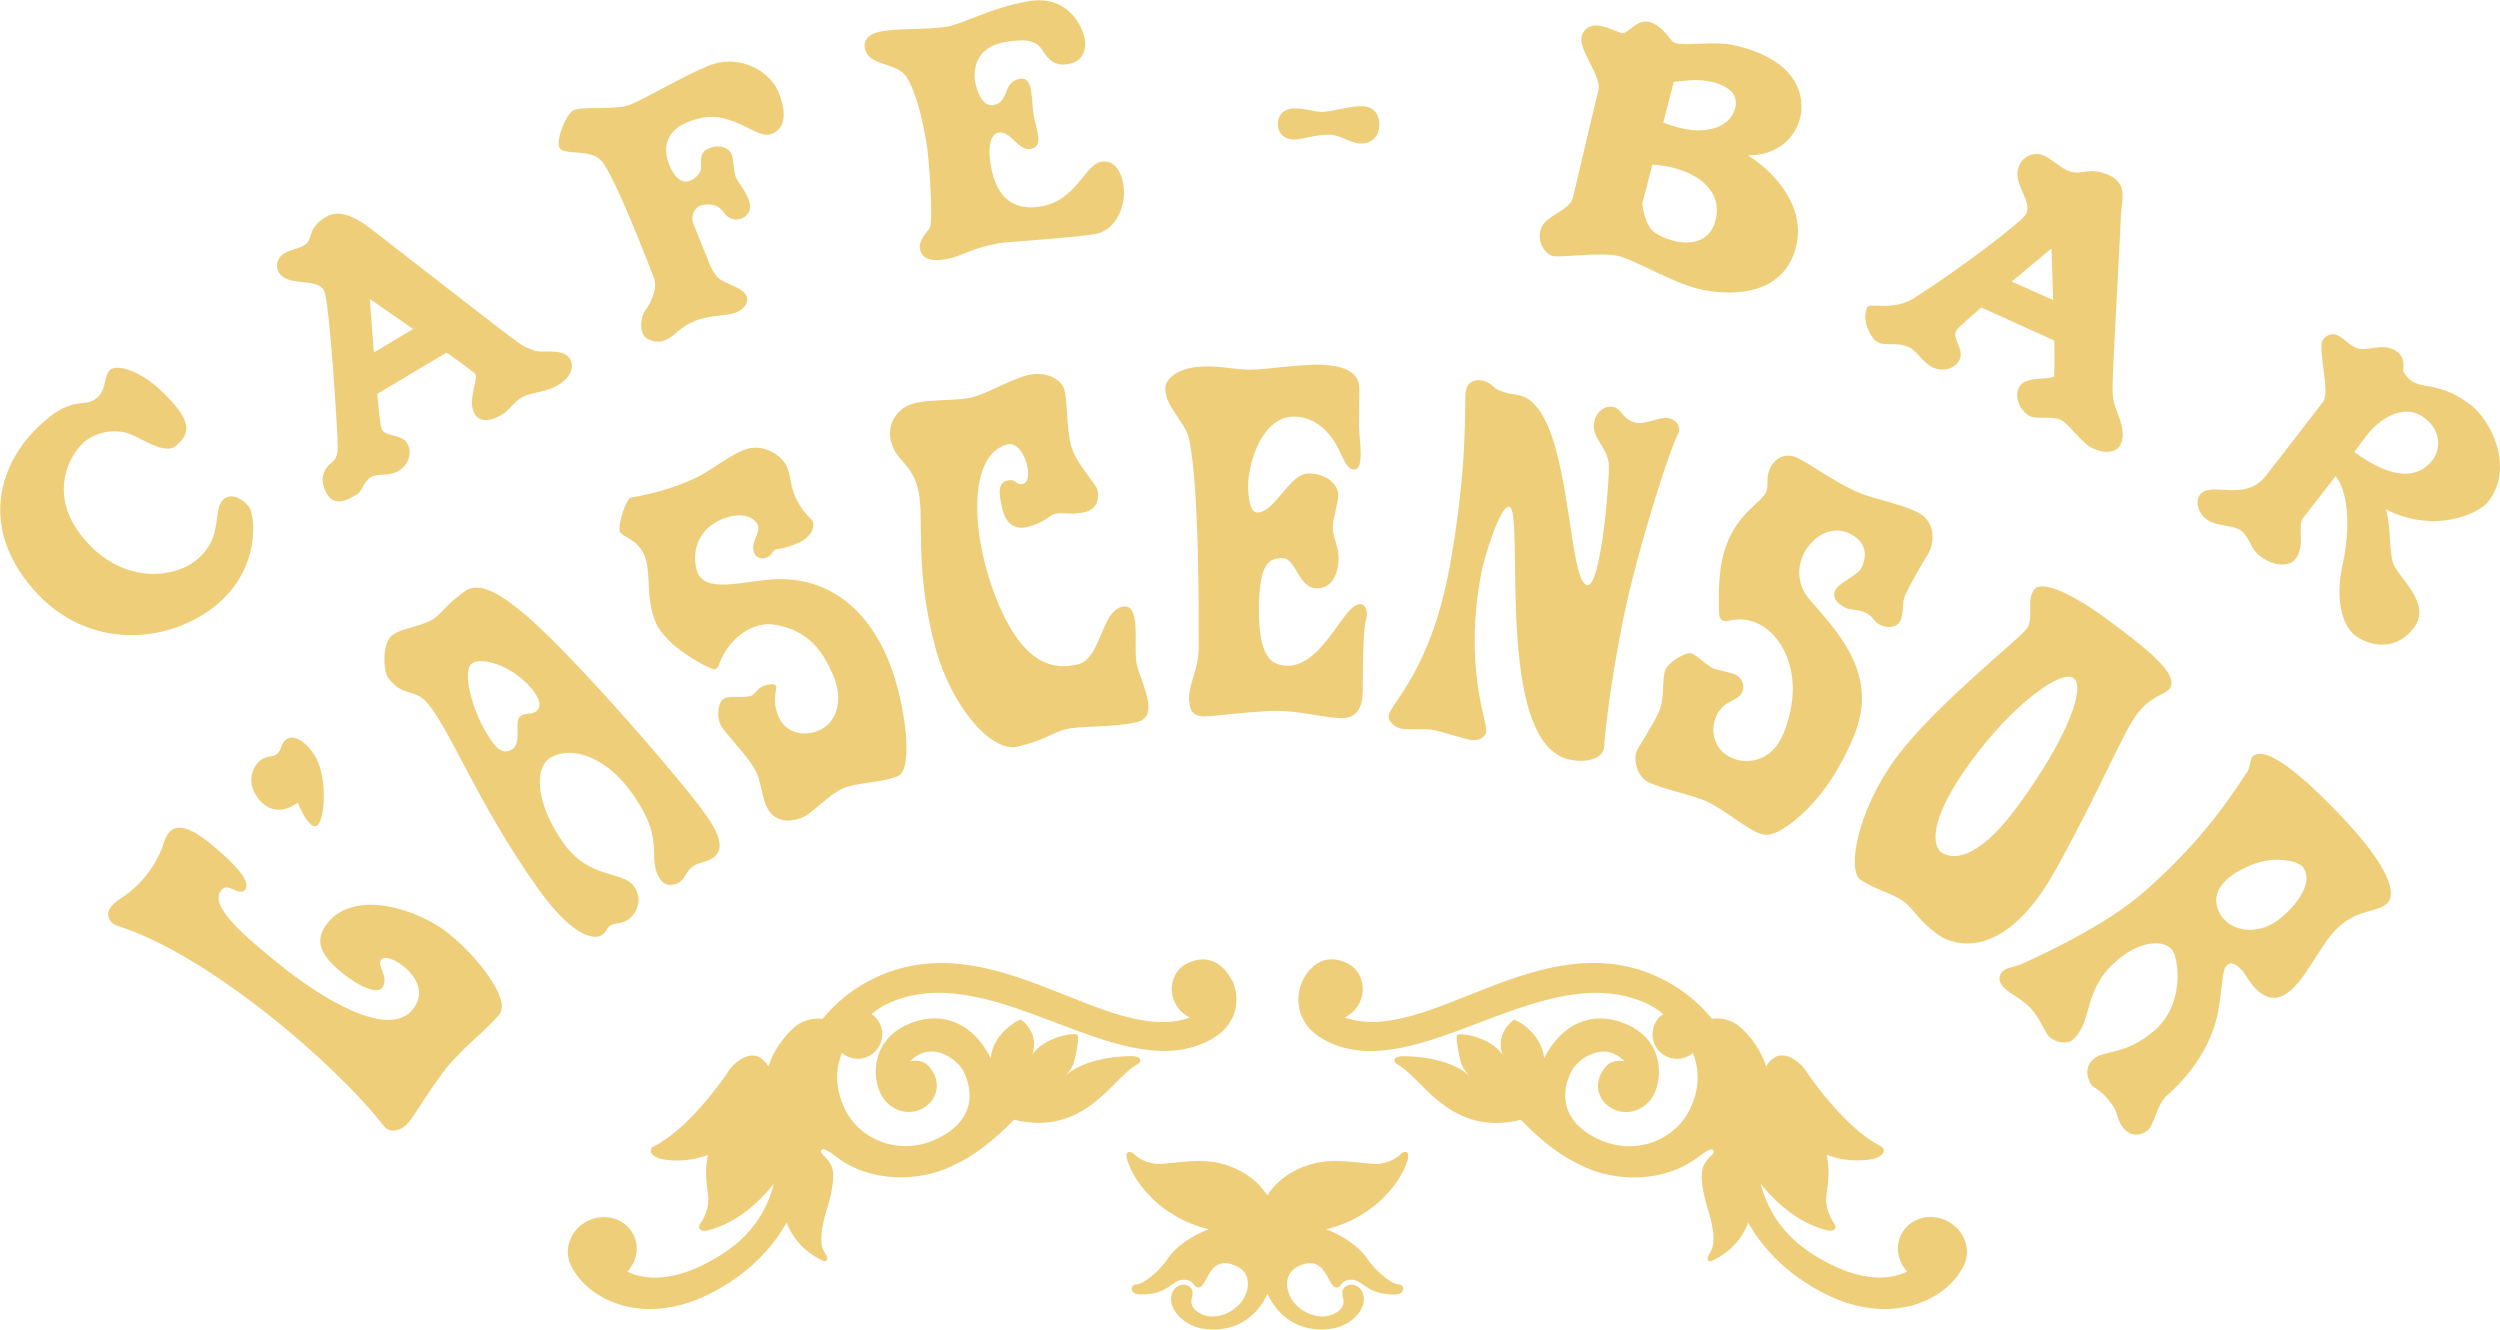 <svg xmlns="http://www.w3.org/2000/svg" xmlns:xlink="http://www.w3.org/1999/xlink" id="Capa_1" viewBox="0 0 208.29 110.78"><defs><style>.cls-1{fill:none;}.cls-2{fill:#efce7a;}.cls-3{clip-path:url(#clippath);}</style><clipPath id="clippath"><rect class="cls-1" x="1585.64" y="177.46" width="907.09" height="510.24"></rect></clipPath></defs><g class="cls-3"><image width="4960" height="3507" transform="translate(2555.89 -2503.86) rotate(90) scale(.85)"></image></g><path class="cls-2" d="M4.07,34.77c2.2-1.71,2.97-.82,3.93-1.56.96-.74.59-1.94,1.2-2.42.52-.41,2.4-.05,4.44,1.97s2.51,3.22.98,4.41c-.94.73-2.78-.64-3.84-1.03-1.06-.39-2.58-.24-3.66.6-1.21.94-3.16,4.25-.39,7.82,3.16,4.07,7.52,3.73,9.54,2.17,2.51-1.95,1.31-4.32,2.41-5.18.64-.5,1.56.03,2.06.67.5.64,1.09,5.24-2.94,8.37-4.03,3.13-11.02,3.71-15.53-2.1-4.21-5.41-1.88-10.83,1.82-13.71Z"></path><path class="cls-2" d="M47.54,29.98c-.54-1.03-2.23-.54-2.94-.75s-.97-.38-1.49-.74c-1.06-.74-10.51-8.12-11.49-8.87-.98-.75-2.88-2.44-4.4-1.58-1.77,1-.99,1.9-1.93,2.43-.5.28-.98.28-1.58.62-.6.34-.78,1.04-.52,1.53.73,1.39,3.19.41,3.81,1.6.47.9,1.17,12.39,1.14,13.05-.03.65-.14.97-.51,1.27-.37.3-1.2,1.09-.45,2.51.74,1.42,2.15.37,2.58.12.43-.24.54-1.07,1.17-1.43.64-.36,1.42-.02,2.24-.48.82-.46,1.21-1.48.78-2.29-.42-.81-1.8-.55-2.14-1.2-.1-.19-.24-1.39-.38-2.95l5.78-3.45c1.34.95,2.34,1.7,2.41,1.82.21.39-.66,2.18-.12,3.21.54,1.03,1.7.5,2.29.17.59-.33,1.01-1.08,1.72-1.48.72-.4,1.94-.41,2.91-.96.97-.55,1.49-1.43,1.1-2.16ZM31.15,29.37c-.13-1.71-.25-3.38-.34-4.46.8.55,2.18,1.5,3.61,2.5-.94.56-2.31,1.38-3.27,1.96Z"></path><path class="cls-2" d="M176.29,34.05c-.24-.69-.27-1-.28-1.62-.04-1.26.67-13.15.69-14.36.02-1.2.66-2.69-.91-3.44-1.82-.87-2.37.14-3.62-.46-.51-.24-1.23-.9-1.85-1.2-.62-.3-1.62-.14-2.06.76-.74,1.5,1.12,2.93.55,4.1-.3.6-5.44,4.52-9.31,6.99-1.8,1.15-3.71.35-3.93.79-.38.78-.04,1.96.55,2.64.72.81,1.69.09,2.97.7.65.31,1.08,1.24,1.92,1.65.84.4,1.87.15,2.26-.64.39-.79-.61-1.76-.3-2.39.09-.19.95-.96,2.1-1.95l6.08,2.75c.03,1.61.03,2.84-.03,2.96-.19.38-2.42-.07-2.91.94-.49,1.01.31,2.11.91,2.4.61.29,1.84-.04,2.57.31s1.66,1.88,2.65,2.36,1.99.41,2.34-.31c.49-1.01-.15-2.28-.39-2.97ZM167.61,23.46c1.27-1.06,2.51-2.09,3.31-2.76.03.95.09,2.59.14,4.3-.99-.45-2.43-1.09-3.45-1.54Z"></path><path class="cls-2" d="M46.59,12.26c.31.76,2.51.07,3.48,1.1,1.15,1.22,4.06,8.92,4.4,9.76s-.13,1.93-.8,2.89c-.28.41-.5,1.9.37,2.27s1.26.09,1.64-.06.98-.98,2.2-1.48c1.23-.5,2.73-.42,3.43-.7s1.11-.84.88-1.4-1.42-.93-2.11-1.31c-.6-.33-.98-1.36-1.24-2.03-.27-.67-.79-1.95-1.07-2.65s.16-1.34.53-1.49c.28-.11,1.33-.4,2,.54.83,1.18,2.29.38,2.2-.55s-1-1.92-1.19-2.38-.18-1.49-.36-1.93-.89-.89-1.89-.48c-1,.4-.51,1.43-.69,1.85s-.5.69-.9.85-1.12.12-1.71-1.33-.23-2.85,1.55-3.56c1.24-.5,2.2-.57,3.44-.18,1.61.5,2.64,1.53,3.57,1.15,1.26-.51,1.14-1.99.54-3.47-.66-1.64-3.15-3.28-5.86-2.18-2.07.84-5.26,2.74-6.49,3.23s-3.85.11-4.69.45c-.68.28-1.48,2.47-1.24,3.08Z"></path><path class="cls-2" d="M72.08,4.07c.26,1.45,2.65,1.11,3.43,2.32s1.3,3.34,1.65,5.32c.29,1.59.59,6.88.31,7.29-.29.41-.95,1.01-.82,1.75.2,1.12,1.55.95,2.19.84,1.36-.24,1.95-.88,4.34-1.32.66-.12,6.35-.46,8.1-.78s2.61-2.45,2.31-4.13c-.3-1.69-1.19-2.01-1.84-1.89-1.36.24-2.06,3.2-4.96,3.72s-3.88-1.43-4.22-3.3.04-2.74.62-2.84c1.03-.19,1.63,1.54,2.66,1.36,1.14-.2.52-1.47.28-2.76-.23-1.3,0-3.29-1.13-3.09-1.56.28-.84,1.94-2.23,2.19-.95.17-1.39-1.23-1.52-1.91s-.2-2.86,2.45-3.33c1.9-.34,2.66-.08,3.14.65.48.73.93,1.4,2.21,1.17s1.46-1.35,1.32-2.09c-.21-1.16-1.48-3.72-4.73-3.13-3.24.58-5.29,1.85-6.75,2.11s-4.04.13-5.45.39c-1.41.25-1.47,1.02-1.38,1.49Z"></path><path class="cls-2" d="M107.88,9.04c.9-.03,1.61.31,2.35.28.74-.03,1.96-.43,3.09-.47,1.14-.04,1.57.65,1.6,1.49.03.84-.48,1.58-1.47,1.62-.98.03-1.69-.77-2.83-.74s-1.98.37-2.77.4-1.35-.48-1.38-1.18.3-1.37,1.4-1.41Z"></path><path class="cls-2" d="M150.09,9.02c.07-2.09-1.34-4.19-5.29-5.18-2.1-.53-4.33.09-5.32-.29-.04-.02-.08-.04-.12-.06-.53-.68-1.09-1.44-1.95-1.66-1.11-.28-1.78,1.07-2.32.93-.27-.07-.98-.43-1.68-.59s-1.41.04-1.63.87c-.29,1.12,1.69,3.31,1.39,4.48-.3,1.17-1.86,7.91-2.13,8.98-.28,1.07-2.39,1.48-2.68,2.63-.3,1.15.39,2.04,1.04,2.2.66.16,3.97-.36,5.44,0,1.47.37,4.38,2.16,6.61,2.72,2.23.56,7.06.89,8.18-3.45.89-3.42-1.88-6.35-4.01-7.66,3.1.02,4.42-2.22,4.48-3.94ZM140.81,6.69c1.69-.13,4.23.48,3.76,2.32-.48,1.84-2.76,1.92-3.56,1.83-.69-.07-1.52-.26-2.43-.63.39-1.52.73-2.81.87-3.38.34-.04.78-.1,1.36-.14ZM142.93,18.36c-.8,3.1-4.83,1.55-5.43.66-.41-.62-.59-1.35-.67-2.06.22-.87.52-2.02.84-3.25,3.37.22,5.95,1.99,5.26,4.65Z"></path><path class="cls-2" d="M205.76,33.68c-2.39-1.85-3.95-1.25-4.88-1.97-.28-.21-.51-.49-.66-.81.09-.72-.05-1.25-.43-1.55-1.06-.82-2.21-.2-3.06-.27-.79-.06-1.3-.79-1.89-1.11-.54-.29-1.02-.03-1.3.32-.51.67.65,4.37,0,5.2-.64.83-4.32,5.59-4.73,6.12-1.78,2.31-4.59.42-5.51,1.6-.4.52-.24,1.46.54,2.06s2.25.45,2.91.96c.66.51.74,1.49,1.53,2.09,1.16.9,2.45.92,2.98.24.85-1.1.11-2.75.63-3.42.2-.26,1.35-1.71,2.71-3.48,1.21,1.58,1.14,4.86.57,7.43-.64,2.87,0,5.04,1.02,5.83,1.02.79,3.28,1.5,4.89-.57,1.6-2.07-1.21-4.12-1.69-5.42-.36-.96-.16-3.07-.61-4.5,3.92,2.04,7.69.45,8.54-.65,2.18-2.82.27-6.72-1.56-8.13ZM202.67,38.33c-.61.78-2.34,2.42-6.52-.68.36-.47.71-.95,1.05-1.4,0,0,0,0,0,0,.97-1.26,3.07-2.78,4.83-1.41,1.47,1.14,1.25,2.7.64,3.5Z"></path><path class="cls-2" d="M9.69,77.11c7.4,2.25,18.07,11.3,22.28,16.69.6.76,1.57.34,2.11-.33.54-.67,1.77-2.81,3.15-4.53,1.38-1.71,3.4-3.21,4.38-4.43.98-1.22-1.8-4.78-4.24-6.74s-7.74-3.76-10.06-.89c-.96,1.2-1.01,2.4,1.2,4.18,1.5,1.21,2.91,1.75,3.3,1.26.7-.87-.47-1.85-.04-2.39.57-.71,4.54,1.79,2.62,4.17-2.1,2.61-7.97-1.22-10.97-3.64s-6.06-4.97-4.99-6.29c.6-.74,1.47.6,2-.06s-.95-2.25-3.01-3.91c-2.05-1.65-2.92-1.36-3.38-.79-.46.57-.44,1.76-1.86,3.52-1.42,1.76-2.26,1.8-2.91,2.6-.6.74-.01,1.44.39,1.56Z"></path><path class="cls-2" d="M23.02,62.86c.6-.49.2-.74.85-1.27.5-.41,1.69.07,2.52,1.67s.73,4.99.04,5.51-1.8-2.14-1.89-2.66.83.25.83.25c-1,1.1-2.63,1.69-3.8.24-1.18-1.46-.45-2.79.09-3.23.54-.43,1.05-.26,1.36-.52Z"></path><path class="cls-2" d="M58.46,67.4c-3.28-4.28-11.79-13.93-15.2-16.6-1.08-.84-3.16-2.54-4.55-1.53-1.67,1.22-1.67,1.62-2.57,2.27s-2.6.75-3.46,1.38c-.86.63-.76,2.97-.34,3.55,1.05,1.46,2.07,1.01,2.94,1.78,1.91,1.69,4.42,8.66,9.64,15.91,3.04,4.22,4.78,4.07,5.23,3.74s.34-.51.68-.77.96-.12,1.55-.54c.47-.34,1.34-1.5.42-2.77-.91-1.27-3.68-.55-5.82-3.53-2.15-2.98-2.59-6.09-1.22-7.09,1.49-1.08,5.02-.58,7.72,4.17,1.74,3.06.44,4.38,1.56,5.93.47.65,1.25.44,1.65.15s.51-.89,1.01-1.25,1.23-.38,1.75-.76c.85-.62.71-1.81-1-4.04ZM44.81,59.13c-.51.54-.89.14-1.47.56s.31,2.51-.93,2.87c-.77.22-1.31-.46-2.12-1.91-.99-1.77-1.77-4.78-.99-5.36.79-.57,2.77.1,4.08,1.19,1.31,1.08,1.86,2.18,1.42,2.65Z"></path><path class="cls-2" d="M51.61,44.25c.23.54,1.46.6,2.07,2,.61,1.4.08,3.61.96,5.63.88,2.02,4.2,3.69,4.76,3.86.28.09.42-.14.53-.44.85-2.27,2.9-3.52,4.56-3.26,2.98.47,4.12,2.36,4.94,4.25.86,1.99.31,3.91-1.18,4.56-1.3.56-2.79.22-3.38-1.13-.59-1.35-.13-2.22-.2-2.53s-.75-.17-1.16.01-.56.6-.89.75c-.56.24-1.7-.01-2.26.23s-.72,1.65-.22,2.4,2.41,2.69,2.9,3.81.44,2.57,1.22,3.4,1.92.61,2.68.28,2.12-1.88,3.3-2.39c1.17-.51,3.25-.44,4.59-1.03,1.34-.58.58-6.43-.92-9.9-1.75-4.03-5.04-6.95-10-6.44-2.74.28-5.54,1.12-5.93-1.06-.32-1.8.5-3.27,2.09-3.96,1.59-.69,2.76-.25,3.06.43.29.68-.68,1.47-.28,2.38.18.43.69.49,1.02.35.5-.22.44-.54.74-.66s.58.02,1.89-.55,1.45-1.62,1.1-1.96c-.29-.28-.91-.9-1.36-1.93-.44-1.02-.29-1.57-.68-2.47s-2-2.08-3.66-1.36c-1.65.72-2.61,1.73-4.4,2.51-2.57,1.12-4.71,1.34-5,1.46s-1,2-.87,2.76Z"></path><path class="cls-2" d="M74.24,36.77c.41,1.71,1.69,1.7,2.26,4.05.55,2.27-.37,6.46,1.45,13.2,1.25,4.64,4.56,8.74,6.87,8.18s2.82-1.16,4-1.45c1.19-.29,3.97-.12,5.92-.59s.33-3.3-.02-4.76.47-5.26-1.26-4.84-1.73,4.33-3.65,4.79-4.49.2-6.72-5.27c-2.23-5.47-2.5-12.21.86-13.06,1.33-.34,2.34,3.04,1.26,3.3-.62.15-.51-.47-1.29-.28s-.73,1.04-.42,2.33c.18.74.67,1.88,2.08,1.54s1.83-.98,2.35-1.11,1.39.12,2.46-.13,1.2-1.22,1.05-1.83-1.86-2.26-2.23-3.81-.27-3.53-.51-4.49c-.23-.95-1.56-1.65-3.05-1.29s-3.39,1.55-4.69,1.86-3.35.14-4.76.48-2.33,1.7-1.98,3.17Z"></path><path class="cls-2" d="M99.09,58.37c0,.87.39,1.33,1.24,1.32s4.1-.45,6.04-.46c1.94-.01,4.11.61,5.46.6,1.82,0,1.71-2,1.71-2.67,0-.66,0-4.65.28-5.57.28-.92-.35-2.12-1.72-.34-1.36,1.78-3,4.72-5.44,4.14-.77-.18-1.75-.75-1.77-4.45-.02-4.08.85-4.43,1.97-4.44,1.12,0,1.32,2.52,2.85,2.52s1.82-1.68,1.82-2.54c0-.86-.48-1.75-.49-2.51s.46-2,.46-2.75c0-.76-.89-1.78-2.49-1.77-1.59,0-2.77,3.25-4.26,3.25-.46,0-.75-.72-.76-2.23,0-1.82,1.12-5.75,3.8-5.76,1.34,0,2.43.73,3.22,1.83.79,1.1,1.04,2.58,1.82,2.58.89,0,.41-2.6.4-3.52,0-.92.02-2.49.02-3.26,0-1.42-1.45-1.87-3.07-1.95s-4.35.36-5.85.41-2.76-.43-4.65-.22c-1.38.15-2.53.83-2.59,1.75-.08,1.44,1.68,2.89,1.96,4.16.92,4.22.81,15.55.82,17.44,0,1.88-.82,2.9-.81,4.44Z"></path><path class="cls-2" d="M122.11,32.66c-.12.86.24,6.02-1.34,14.61-1.58,8.58-4.86,11.27-5.06,12.32-.11.58.61,1.04,1,1.11.57.11,2.08.02,2.56.09.61.09,2.6.74,3.28.86s1.2-.27,1.27-.64c.16-.88-1.89-5.2-.42-13.21.23-1.24,1.58-5.72,2.34-5.58,1.36.25-1.37,19.9,5.13,21.09,1.6.29,2.73-.25,2.78-1.07.15-2.46.91-7.41,1.69-11.14,1.04-4.98,3.55-13.09,4.46-14.93.33-.66-.17-1.23-.85-1.35-.55-.1-1.91.53-2.55.42-1.28-.24-1.22-1.19-2.02-1.34s-1.58.6-1.59,1.57c-.02,1.14,1.07,1.76,1.25,3.16.11.79-.62,10.34-1.8,10.12-1.18-.22-1.3-6.6-2.65-11.45-1.1-3.95-2.6-4.3-3.16-4.4s-.77-.08-1.53-.37c-.46-.18-.52-.47-1.01-.7-.67-.32-1.64-.22-1.78.83Z"></path><path class="cls-2" d="M147.18,40.94c-.48,1.05-2.5,1.78-3.49,4.9-.65,2.04-.46,4.81-.46,5.26s.23.75.79.62,1.84-.36,3.2.7c1.65,1.28,3.09,4.43,1.37,8.69-.91,2.27-2.96,2.67-4.37,2.01s-1.79-2.24-1.21-3.5,1.8-1.23,2.12-1.91-.08-1.29-.53-1.5-1.49-.35-1.9-.54-1.29-1.02-1.72-1.22-1.89.63-2.22,1.34-.02,2.38-.55,3.53-1.69,2.89-1.87,3.29-.15,2.04,1.08,2.6c1.23.57,3.59,1.02,4.82,1.58,1.23.57,3.01,2.04,4.12,2.55.66.31,1.29.4,2.72-.64,1.57-1.16,3.71-3.32,5.4-7.43,2.04-4.96-1.15-8.39-3.7-11.31-2.4-2.74.63-6.75,3.27-5.53,1.75.81,1.36,2.22,1.05,2.87s-1.87,1.2-2.21,1.92c-.33.72.48,1.24.92,1.44s.96.08,1.63.39c.67.31.64.76,1.26,1.04s1.38.18,1.65-.41.09-1.47.4-2.15,1.43-2.66,1.9-3.39.75-2.71-.96-3.5-3.73-1.08-5.05-1.69c-2.1-.97-3.87-2.34-4.9-2.81s-1.89.06-2.27.88c-.38.83-.08,1.39-.3,1.88Z"></path><path class="cls-2" d="M171.18,72.62c3.58-6.39,5.62-11.42,6.8-13.04,1.18-1.62,2.41-1.69,2.78-2.2.85-1.17-1.8-3.26-5.13-5.73-3.33-2.47-5.62-3.27-6.15-2.53-.71.97.05,2.33-.63,3.27s-7.72,6.43-10.92,10.81-4.03,9.27-2.95,10.07c1.08.8,2.88,1.21,3.72,1.91.9.74,1.08,1.44,2.68,2.63,1.6,1.19,5.74,2.05,9.8-5.19ZM161.74,71c-.64-.47-1.25-2.44,2.43-7.5,3.69-5.05,7.64-7.72,8.59-7.01,1.03.76-.49,4.97-4.62,10.63-3.56,4.88-5.66,4.43-6.4,3.88Z"></path><path class="cls-2" d="M180.39,91.41c.61-.53,3.71-3.2,4.42-7.18.43-2.42.3-3.45.76-3.84s1.1.29,1.32.56,1.51,2.9,3.32,2c1.8-.89,3.04-4.33,4.7-5.78s3.08-1.12,3.94-1.87c.86-.75.32-3-3.84-7.35-4.15-4.35-6.51-5.77-7.34-4.91-.24.25-.14.82-.44,1.27-1.33,1.99-3.65,5.67-8.59,9.99-2.99,2.61-7.41,4.72-9.94,5.9-.84.39-1.48.41-1.78.67-.53.46-.38,1.05.09,1.47.6.54,1.53.96,2.17,1.65.77.84,1.05,1.76,1.48,2.3s1.55.76,2.01.36c1.74-1.52.81-4.11,3.64-6.57,2.13-1.86,4.06-1.72,4.65-.96s1.06,4.52-1.41,6.69-4.19,1.61-5.13,2.43c-.94.82-.34,1.93-.14,2.18s.85.41,1.68,1.59c.62.87.3,1.15.95,1.97.65.82,1.57.59,2.04.19s.84-2.2,1.45-2.74ZM189.63,76.77c-1.82,1.26-4.33.79-4.9-1.21-.4-1.38.68-2.61,2.86-3.5,1.96-.81,3.89-.3,4.25.15,1.08,1.36-.75,3.55-2.21,4.57Z"></path><path class="cls-2" d="M102.63,81.68c-.55-1.12-1.8-2.36-3.72-1.41-1.76.87-1.74,3.56.23,4.51-6.98,2.45-16.44-8.15-26.43-3.22-1.56.77-3.05,1.92-4.17,3.33-.66-.09-1.35.05-1.94.39-.66.39-2.04,1.82-2.58,3.59-1.07-1.88-2.78-.46-3.32.37-.65,1.01-3.52,4.93-6.15,6.22-.66.32-.3.94.68,1.13.65.12,2.17.25,3.75-.37-.23.97-.17,2.1,0,3.21.2,1.37-.52,2.36-.67,2.58-.16.22-.08.68.65.5,1.66-.41,3.66-1.55,5.52-3.88-.95,3.66-3.42,5.53-5.93,6.77-2.45,1.21-4.65,1.34-6.28.55.78-.83,1.02-2.04.51-3.07-.67-1.35-2.37-1.87-3.81-1.16-1.44.71-2.06,2.38-1.39,3.73,1.47,2.99,6.12,5.03,11.44,2.4,3.51-1.73,5.46-4.11,6.52-5.99.38,1,1.18,2.29,2.99,3.17.3.14.61-.05.19-.66-.42-.61-.41-1.75.17-3.61.58-1.86.71-3.19.25-3.87-.45-.67-.9-.83-.68-1.08.22-.26,1.09.49,1.22.57h0c2.87,2.21,6.99,2.07,9.66.76.08-.04.17-.09.25-.13,1.31-.59,2.97-1.74,4.89-3.72,5.96,1.45,8.25-3.57,10.27-4.61.43-.22.35-.68-.42-.69-.74,0-3.78.08-5.56,1.62.31-.3.55-.63.71-1.13.16-.53.44-1.94.31-2.23s-2.74.1-3.78,1.61c.6-1.74-.79-2.83-.96-2.9-.14-.06-2.32,1.12-2.51,3.19-1.69-3.31-4.55-3.97-7.13-2.7-2.99,1.47-2.79,4.76-1.77,6.12.58.79,1.83,1.47,3.17.81,1.17-.58,1.52-1.86,1.02-2.88-.4-.8-.97-1.29-1.98-1.08.19-.22.45-.43.82-.61,1.32-.65,3.06.35,3.63,1.5.75,1.52,1.01,3.97-2.15,5.53-3.16,1.56-6.49.13-7.73-2.38-.89-1.8-.8-3.4-.28-4.74.6.52,1.47.65,2.23.28,1.01-.5,1.42-1.72.93-2.73-.16-.33-.41-.6-.69-.79.45-.36.86-.63,1.15-.77,8.66-4.27,19.18,6.83,26.84,3.05,2.92-1.44,2.6-3.98,2.05-5.1Z"></path><path class="cls-2" d="M117.31,96.43c.11-.5-.29-.62-.66-.24-.42.42-1.01.66-1.7.77-.81.13-3.38-.52-5.3-.07-1.45.34-3.08,1.14-4.06,2.71-.99-1.56-2.61-2.37-4.06-2.71-1.92-.45-4.49.2-5.3.07-.69-.11-1.28-.35-1.7-.77-.37-.38-.77-.26-.66.24.36,1.69,2.55,4.94,6.84,5.99-1.27.45-2.7,1.4-3.33,2.33-.89,1.31-2.18,2.27-2.7,2.26-.52,0-.6.82.27.84,2.47.04,2.67-1.25,3.67-1.23.95.02.74.64,1.23.65.71.01.8-2.44,2.64-1.97,1.09.28,1.61.98,1.45,2-.26,1.73-2.38,2.81-3.76,2.22-.83-.36-1.03-.89-.87-1.42.15-.53-.02-.92-.49-1.04-.59-.15-1.15.3-1.24.97-.15,1.12,1,2.31,2.41,2.62,1.53.34,4.21.14,5.61-2.85,1.4,2.98,4.08,3.18,5.61,2.85,1.41-.31,2.56-1.5,2.41-2.62-.09-.67-.66-1.12-1.24-.97-.47.12-.65.51-.49,1.04.15.54-.04,1.07-.87,1.42-1.39.59-3.5-.49-3.76-2.22-.15-1.02.37-1.73,1.45-2,1.83-.47,1.93,1.98,2.64,1.97.49,0,.28-.63,1.23-.65,1.01-.02,1.21,1.27,3.67,1.23.87-.01.79-.85.27-.84-.52,0-1.81-.95-2.7-2.26-.63-.93-2.06-1.87-3.33-2.33,4.3-1.05,6.48-4.3,6.84-5.99Z"></path><path class="cls-2" d="M162.2,101.71c-1.44-.71-3.14-.19-3.81,1.16-.51,1.03-.27,2.24.51,3.07-1.63.79-3.83.66-6.28-.55-2.51-1.24-4.98-3.11-5.93-6.77,1.86,2.33,3.86,3.47,5.52,3.88.74.18.81-.28.65-.5-.16-.22-.88-1.21-.67-2.58.17-1.11.23-2.24,0-3.21,1.59.62,3.1.49,3.75.37.98-.19,1.34-.8.68-1.13-2.63-1.3-5.5-5.22-6.15-6.22-.54-.83-2.25-2.25-3.32-.37-.54-1.77-1.92-3.2-2.58-3.59-.59-.35-1.28-.48-1.94-.39-1.12-1.41-2.62-2.56-4.17-3.33-9.99-4.93-19.45,5.67-26.43,3.22,1.97-.95,1.98-3.64.23-4.51-1.92-.95-3.17.3-3.72,1.41s-.87,3.66,2.05,5.1c7.66,3.78,18.18-7.33,26.84-3.05.28.14.7.4,1.15.77-.29.19-.53.46-.69.79-.5,1.01-.08,2.23.93,2.73.76.37,1.63.23,2.23-.28.52,1.34.61,2.94-.28,4.74-1.24,2.51-4.57,3.94-7.73,2.38-3.16-1.56-2.9-4.01-2.15-5.53.57-1.15,2.31-2.15,3.63-1.5.37.18.64.39.82.61-1.01-.21-1.58.28-1.98,1.08-.5,1.02-.16,2.3,1.02,2.88,1.34.66,2.58-.02,3.17-.81,1.01-1.36,1.21-4.65-1.77-6.12-2.58-1.27-5.43-.61-7.13,2.7-.19-2.07-2.37-3.26-2.51-3.19-.17.08-1.56,1.16-.96,2.9-1.03-1.51-3.65-1.89-3.78-1.61s.15,1.7.31,2.23c.15.5.4.82.71,1.13-1.78-1.55-4.82-1.63-5.56-1.62-.77,0-.86.47-.42.69,2.02,1.04,4.31,6.06,10.27,4.61,1.92,1.98,3.58,3.13,4.89,3.72.08.04.16.09.25.13,2.67,1.32,6.78,1.45,9.66-.77h0c.13-.07,1-.82,1.22-.56s-.23.41-.68,1.08c-.45.67-.32,2.01.25,3.87.58,1.86.59,3,.17,3.61-.42.61-.11.8.19.66,1.81-.87,2.61-2.16,2.99-3.17,1.06,1.87,3.01,4.25,6.52,5.99,5.32,2.62,9.96.58,11.44-2.4.67-1.35.04-3.02-1.39-3.73Z"></path></svg>